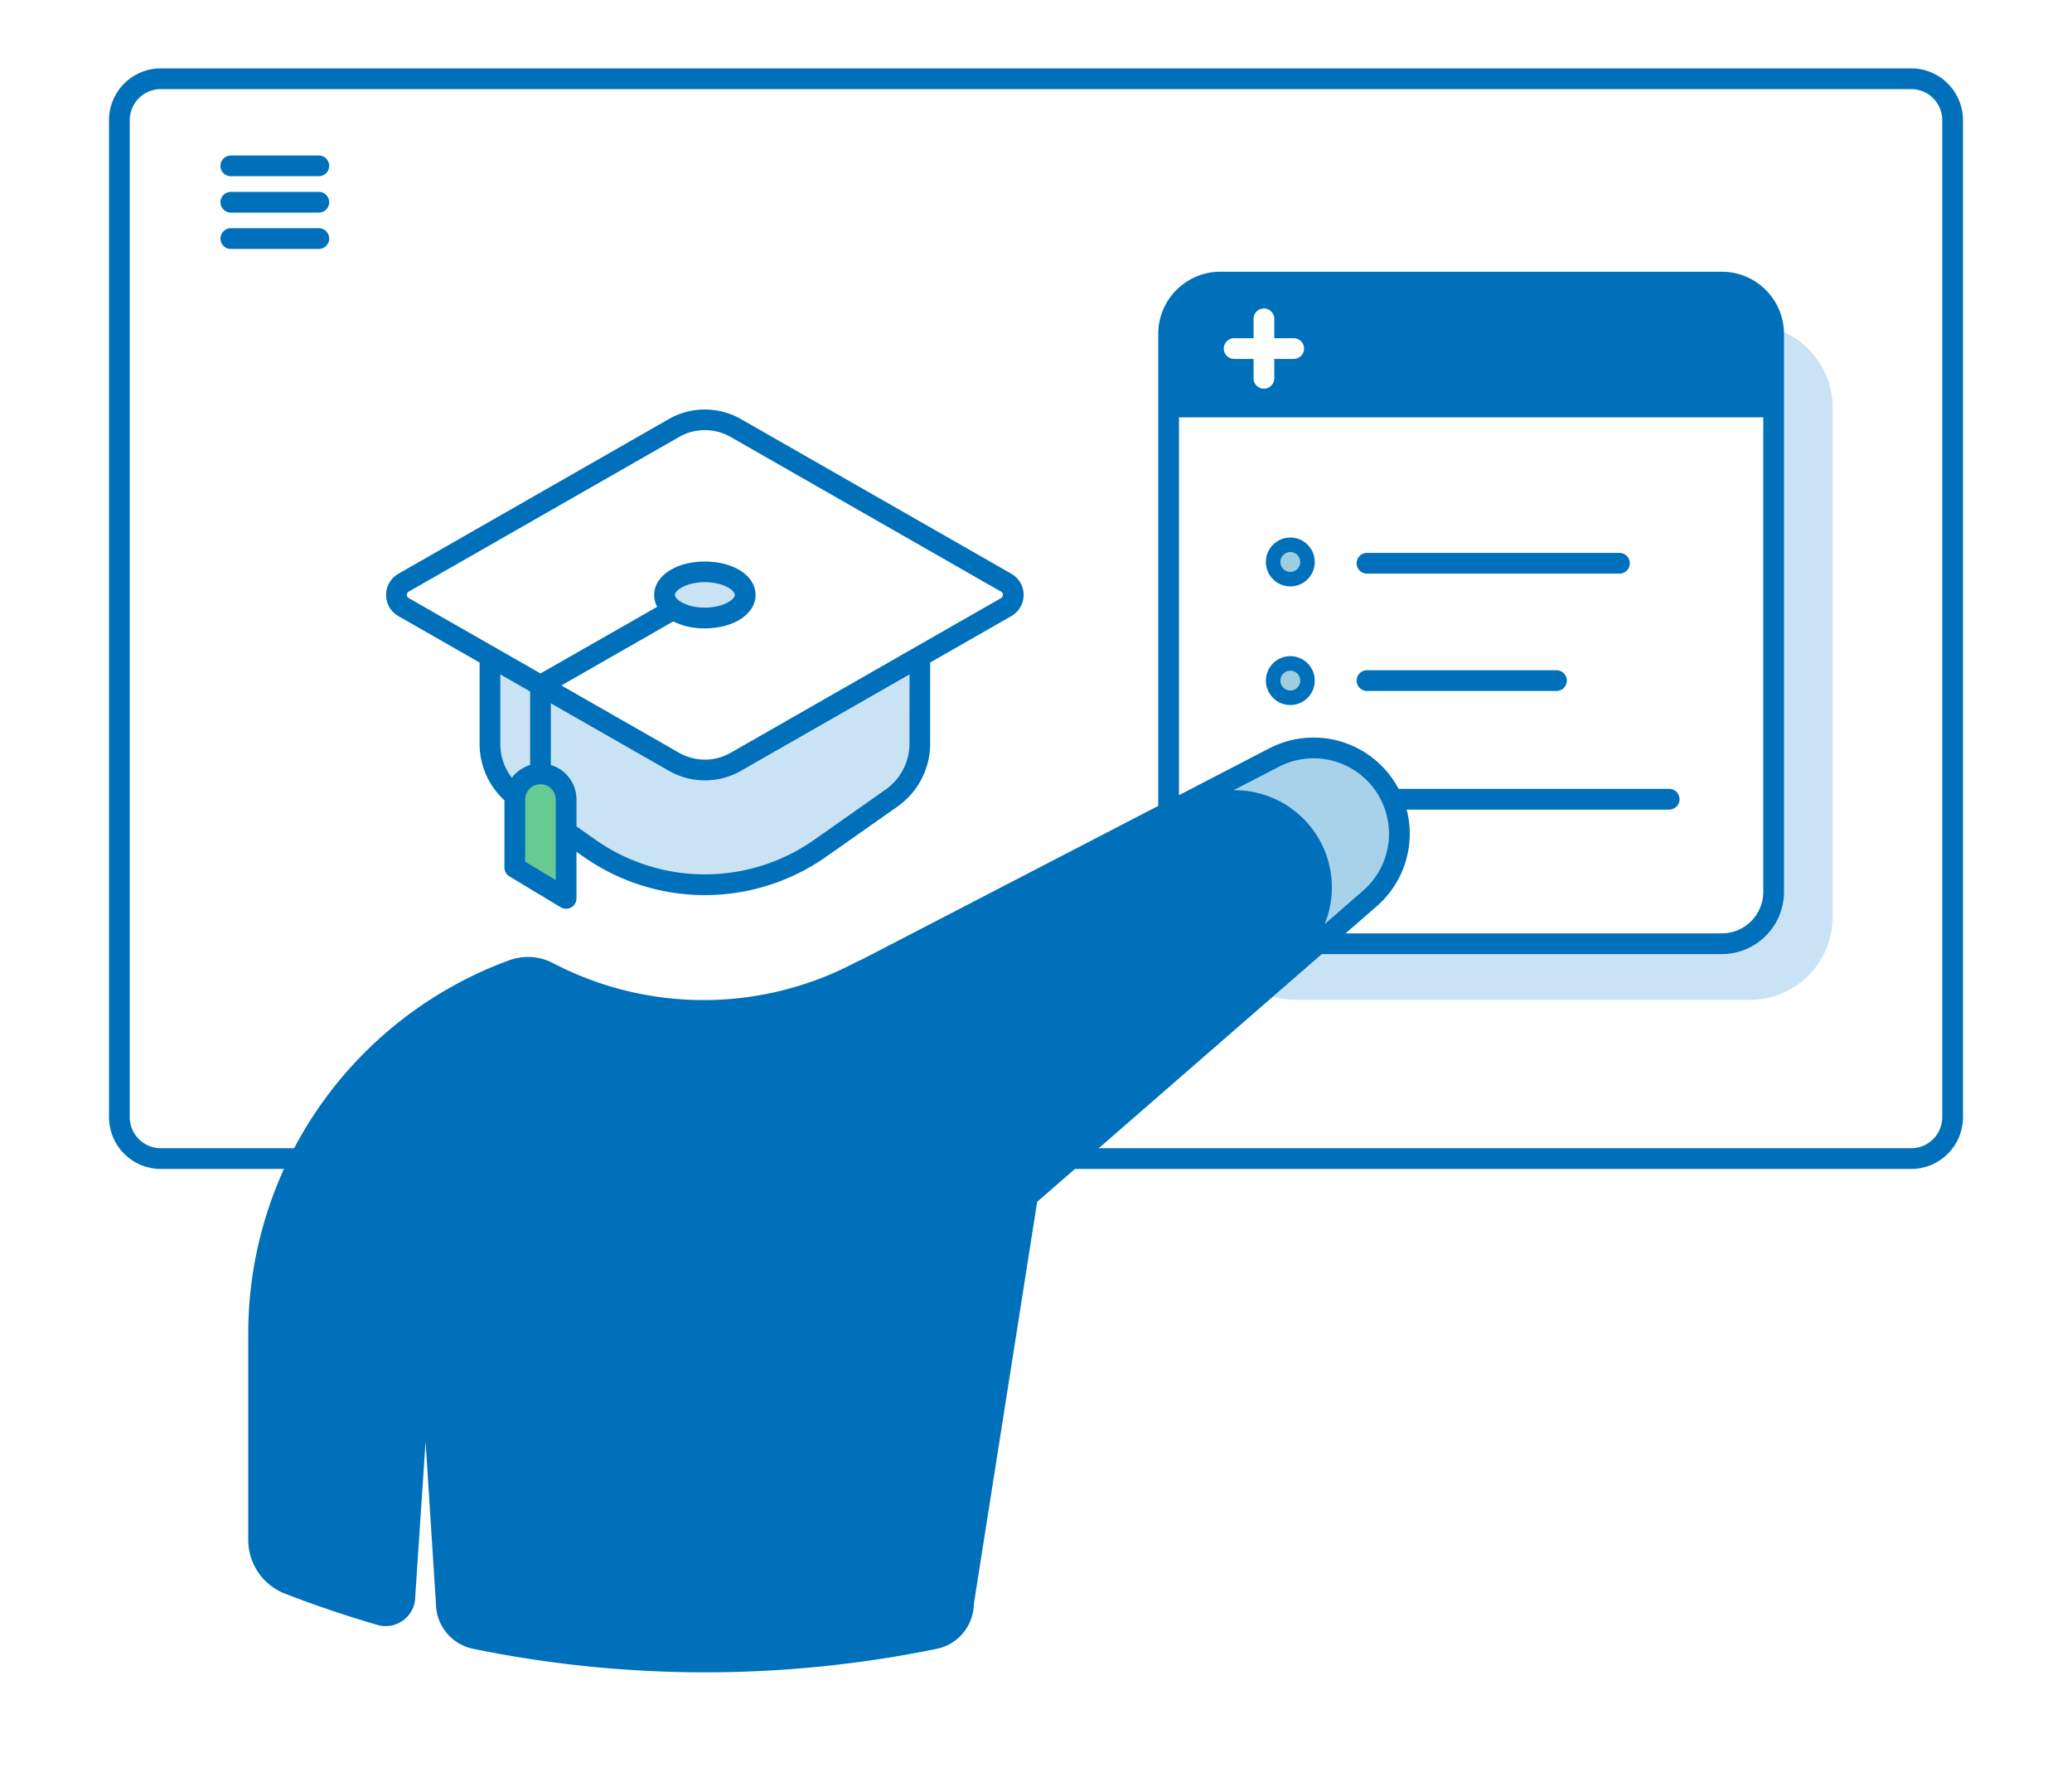 <svg xmlns="http://www.w3.org/2000/svg" viewBox="0 80 1000 860" xmlns:v="https://vecta.io/nano"><path d="M884.49 276.68v245.87a40 40 0 0 1-40 40h-219.1A39.69 39.69 0 0 1 609 559l17.72-15.42a46.68 46.68 0 0 0 7.41-8.16H831a25 25 0 0 0 25-25V241.14a26 26 0 0 0-.16-2.81 40 40 0 0 1 28.65 38.35z" fill="#cae3f4"/><path d="M751.2,413.46H659.75a5,5,0,0,1,0-10H751.2a5,5,0,0,1,0,10Z" fill="#0070ba"/><circle cx="622.74" cy="408.46" r="8.29" fill="#9fcde0"/><path d="M622.74 420.25a11.79 11.79 0 1 1 11.79-11.79 11.8 11.8 0 0 1-11.79 11.79zm0-16.57a4.79 4.79 0 1 0 4.79 4.78 4.78 4.78 0 0 0-4.79-4.78zm158.85-46.85H659.75a5 5 0 0 1 0-10h121.84a5 5 0 0 1 0 10z" fill="#0070ba"/><circle cx="622.74" cy="351.21" r="8.29" fill="#9fcde0"/><path d="M622.74 363a11.79 11.79 0 1 1 11.79-11.78A11.79 11.79 0 0 1 622.74 363zm0-16.57a4.79 4.79 0 1 0 4.79 4.79 4.79 4.79 0 0 0-4.79-4.8z" fill="#0070ba"/><path d="M668.15 459h0a41.4 41.4 0 0 0-53.45-13.26L417.58 547.86a19.5 19.5 0 0 0-2.44 1.08 162 162 0 0 1-150.69.24 21.16 21.16 0 0 0-17.1-1 186.88 186.88 0 0 0-122.54 175.43v99.65a22.73 22.73 0 0 0 14.69 21.25l4.42 1.67q19.61 7.41 39.61 13.22a9.25 9.25 0 0 0 11.83-8.88l6.45-97.23a3.64 3.64 0 0 1 3.43-3.69 3.55 3.55 0 0 1 3.65 3.54l6.45 100.59a17.39 17.39 0 0 0 13.87 17.07 555.07 555.07 0 0 0 222 0 17.42 17.42 0 0 0 13.87-17.08l30.86-196.26L661.16 513.6a41.4 41.4 0 0 0 6.99-54.6z" fill="#a8d1ea"/><g fill="#0070ba"><path d="M922.38 644.14H77.62a25 25 0 0 1-25-25V138a25 25 0 0 1 25-25h844.76a25 25 0 0 1 25 25v481.14a25 25 0 0 1-25 25zM77.62 123a15 15 0 0 0-15 15v481.14a15 15 0 0 0 15 15h844.76a15 15 0 0 0 15-15V138a15 15 0 0 0-15-15zm76.25 42.05H111.4a5 5 0 0 1 0-10h42.47a5 5 0 0 1 0 10zm0 17.55H111.4a5 5 0 0 1 0-10h42.47a5 5 0 0 1 0 10zm0 17.54H111.4a5 5 0 1 1 0-10h42.47a5 5 0 0 1 0 10z"/><path d="M831 211.14H589a30 30 0 0 0-30 30v227.79l-143.46 74.35a26.44 26.44 0 0 0-2.74 1.24 157 157 0 0 1-146 .23 26.15 26.15 0 0 0-21.14-1.28 191.88 191.88 0 0 0-125.85 180.14v99.65a27.85 27.85 0 0 0 17.92 25.92l4.43 1.68c12.82 4.84 26.27 9.33 40 13.34a14.25 14.25 0 0 0 18.23-13.49l5-74.94 5 78.13a22.46 22.46 0 0 0 17.87 21.8 557.16 557.16 0 0 0 224 0A22.47 22.47 0 0 0 470 854.1L500.56 660l137.38-119.56H831a30 30 0 0 0 30-30v-269.3a30 30 0 0 0-30-30zm-235.36 32.08H605v-9.35a5 5 0 0 1 10 0v9.35h9.36a5 5 0 0 1 0 10H615v9.36a5 5 0 0 1-10 0v-9.36h-9.36a5 5 0 0 1 0-10zm39 238.63a46.85 46.85 0 0 0-38.76-20.48h-.54L617 450.15a36.4 36.4 0 0 1 46.22 10.56 27.12 27.12 0 0 1 .78 1.09 35.88 35.88 0 0 1 4.45 8.91 36.4 36.4 0 0 1-10.59 39.12L639.3 526a46.83 46.83 0 0 0-4.65-44.15zM851 510.44a20 20 0 0 1-20 20H649.43l15-13.06a46.42 46.42 0 0 0 14.46-46.67h126.7a5 5 0 0 0 0-10H675a47.68 47.68 0 0 0-2.76-4.56 46.42 46.42 0 0 0-59.89-14.87L569 463.75V281.4h282z"/></g><g fill="#cae3f4"><path d="M443.93,397.35v41.56a32.1,32.1,0,0,1-13.62,26.23l-34.56,24.31a96.55,96.55,0,0,1-111.12,0l-11.4-8V465.87a12.38,12.38,0,0,0-12.38-12.38V410.8l64.44,36.86a30,30,0,0,0,29.8,0l88-50.31Z"/><ellipse cx="340.19" cy="367.11" rx="19.47" ry="11.14"/></g><path d="M260.85 453.49A12.41 12.41 0 0 0 248.6 464a13.83 13.83 0 0 0-.13 1.83v32.81l24.76 14.89v-47.7a12.38 12.38 0 0 0-12.38-12.34z" fill="#66cb92"/><path d="M260.85,410.8v42.69A12.41,12.41,0,0,0,248.6,464a32.1,32.1,0,0,1-12.14-25.13V397.35h.88Z" fill="#cae3f4"/><path d="M488.11 356.9l-130.54-74.67a35.15 35.15 0 0 0-34.76 0L192.27 356.9a11.76 11.76 0 0 0 0 20.43l39.19 22.42v39.16a36.9 36.9 0 0 0 12 27.33v32.44a5 5 0 0 0 2.42 4.28l24.76 14.9a5.07 5.07 0 0 0 2.58.71 5 5 0 0 0 5-5v-22.51l3.52 2.48a101.82 101.82 0 0 0 116.88 0l34.56-24.31a37.14 37.14 0 0 0 15.74-30.32v-39.17l39.18-22.41a11.76 11.76 0 0 0 0-20.43zm-246.65 82v-33.43l14.39 8.23v35.51a17.49 17.49 0 0 0-7.29 4.37 15.18 15.18 0 0 0-1.53 1.77 26.85 26.85 0 0 1-5.57-16.44zm26.77 65.82l-14.76-8.88v-30a9.35 9.35 0 0 1 .08-1.12 7.51 7.51 0 0 1 2.08-4.09 7.38 7.38 0 0 1 12.6 5.21zm170.7-65.82a27.12 27.12 0 0 1-11.5 22.14l-34.56 24.31a91.77 91.77 0 0 1-105.36 0l-9.28-6.53v-13a17.41 17.41 0 0 0-12.38-16.64v-29.76l57 32.58a35.13 35.13 0 0 0 34.76 0l81.36-46.54zm44.22-70.26L440.56 393l-87.95 50.31a25.12 25.12 0 0 1-24.84 0l-56.85-32.51 54-30.89a33.81 33.81 0 0 0 15.27 3.34c13.95 0 24.47-6.94 24.47-16.14S354.14 351 340.19 351s-24.47 6.94-24.47 16.14a11.81 11.81 0 0 0 1.47 5.71L260.85 405l-63.62-36.39a1.77 1.77 0 0 1 0-3.07l130.54-74.67a25.09 25.09 0 0 1 24.84 0l130.54 74.67a1.77 1.77 0 0 1 0 3.07zm-157.43-1.54c0-2.16 5.49-6.14 14.47-6.14s14.47 4 14.47 6.14-5.49 6.14-14.47 6.14-14.47-3.97-14.47-6.13z" fill="#0070ba"/></svg>